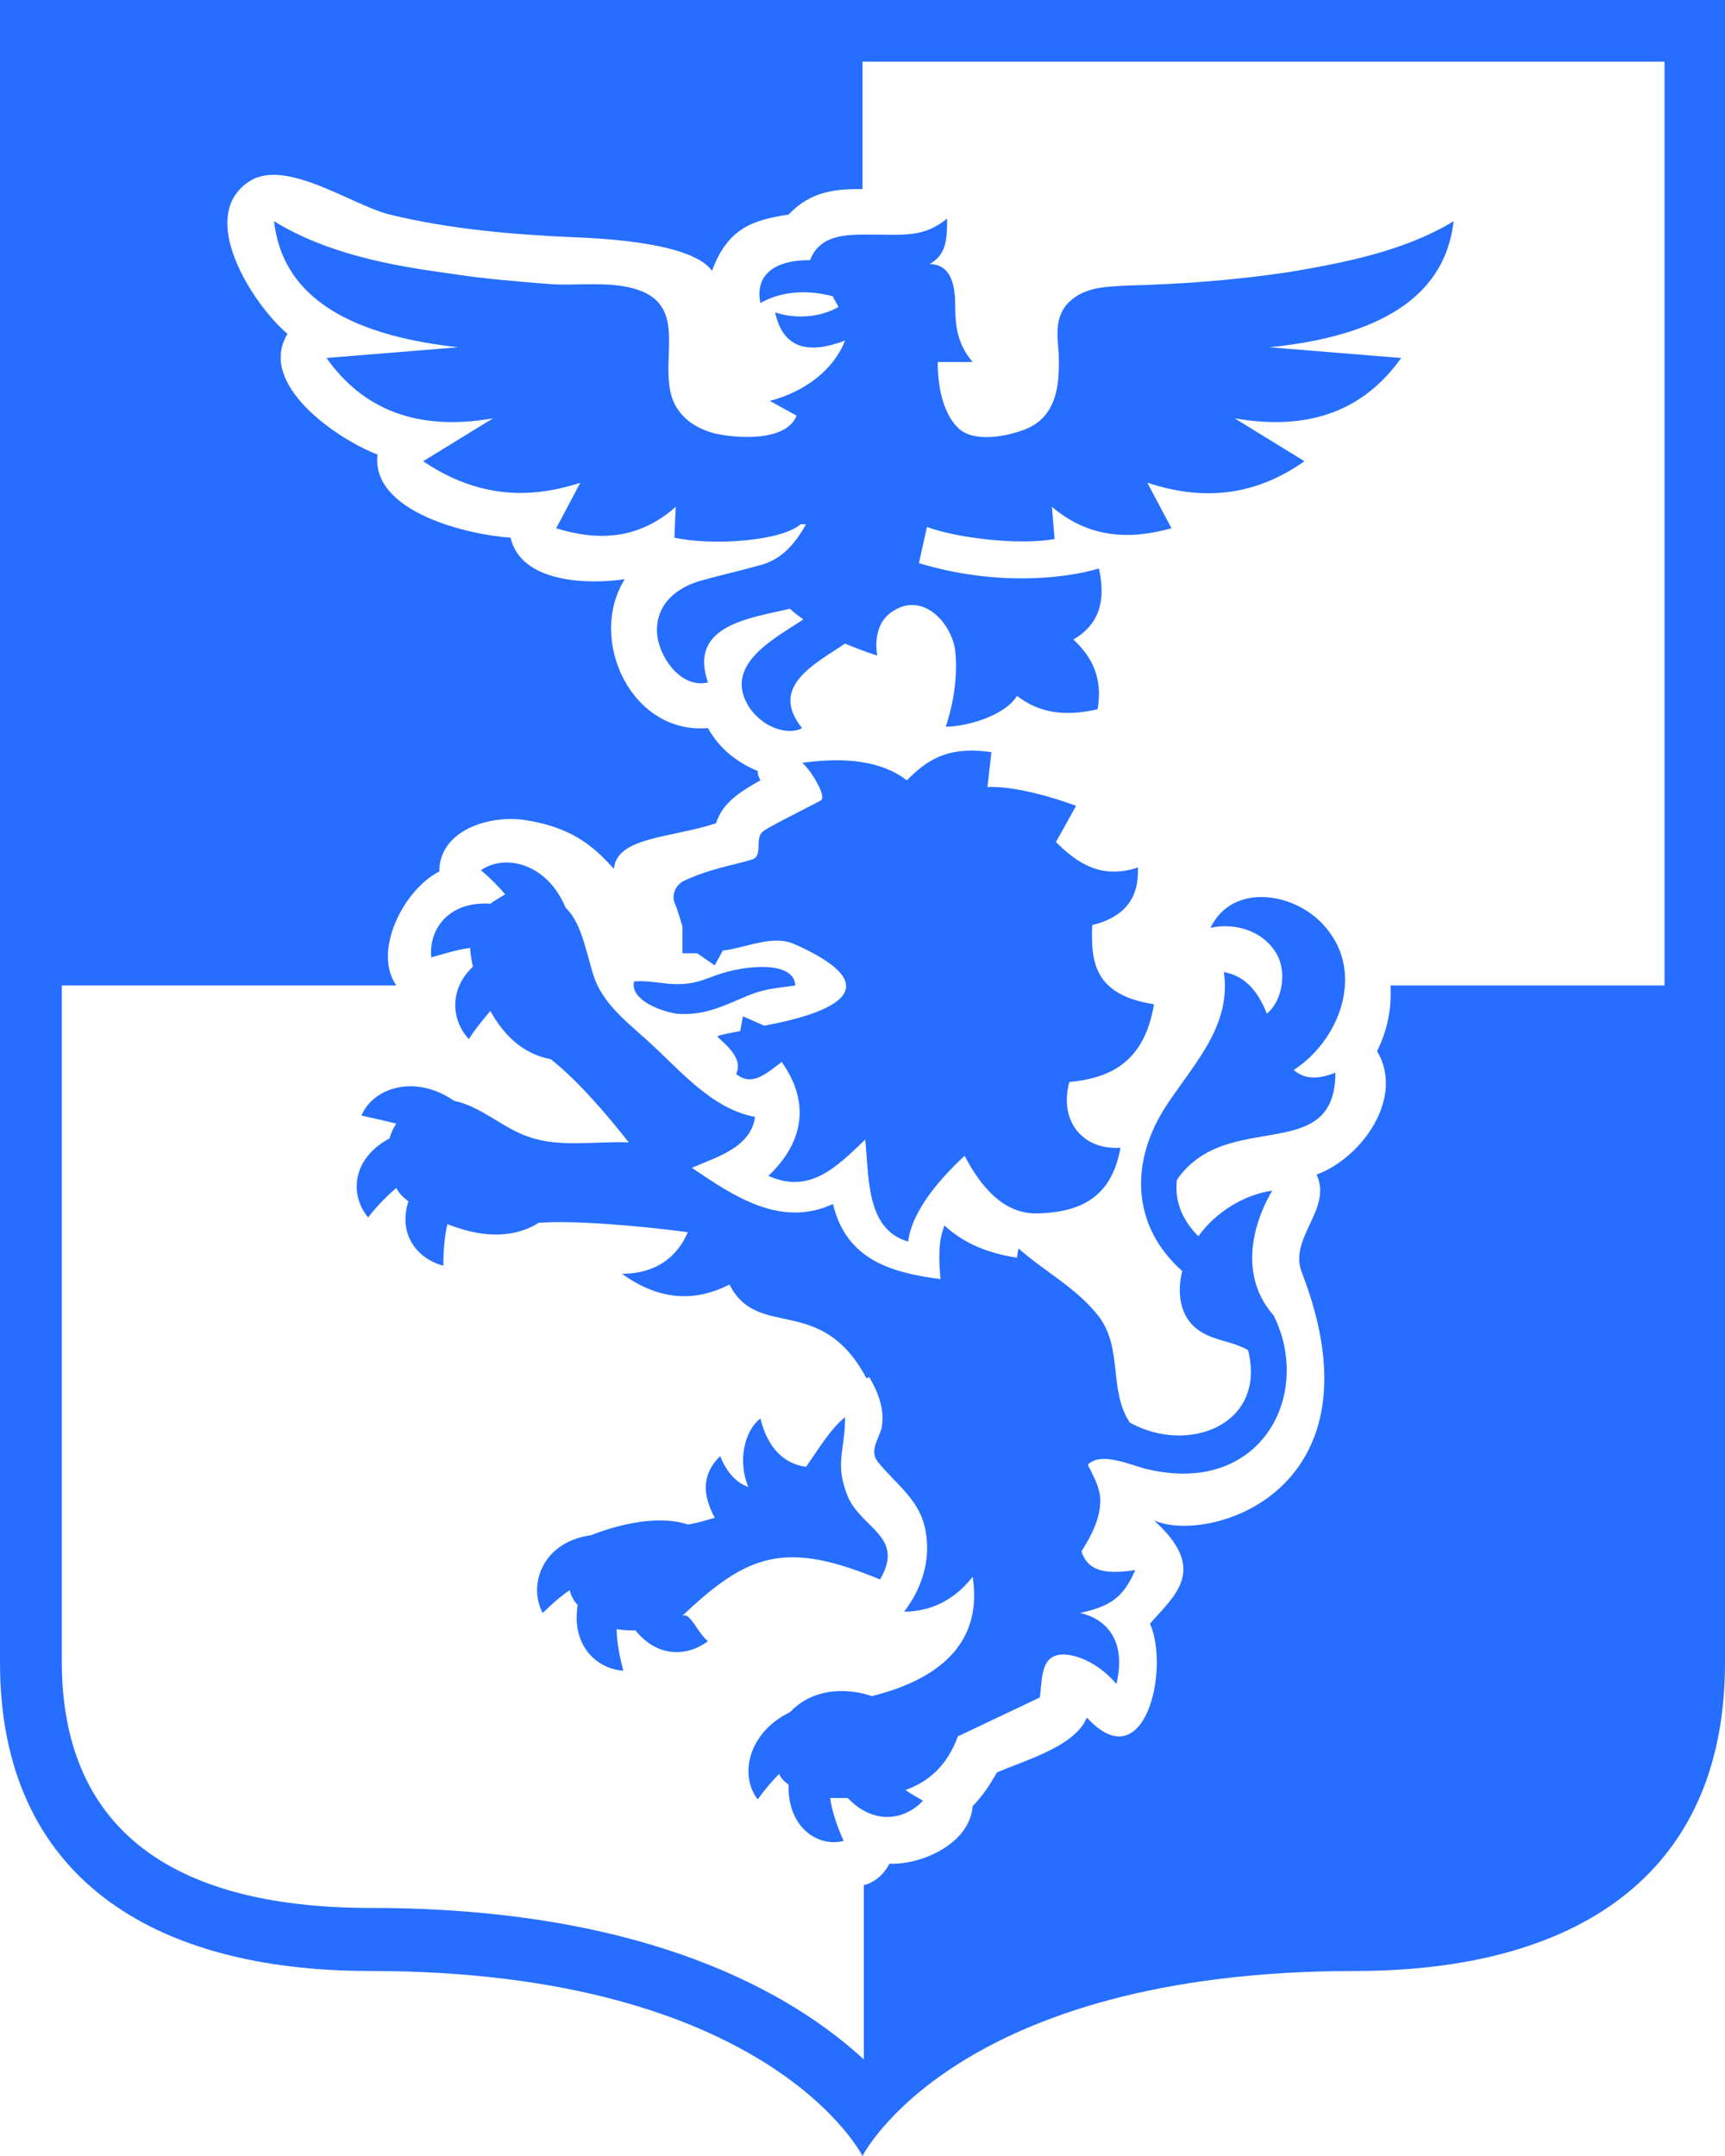 <svg width="112" height="140" viewBox="0 0 112 140" fill="none" xmlns="http://www.w3.org/2000/svg">
<path d="M0 0C0 0 0 98.906 0 107.96C0 121.978 10.031 127.985 23.988 127.985C49.981 127.985 56 140 56 140C56 140 62.019 127.985 88.012 127.985C102.056 127.985 112 121.978 112 107.96C112 98.906 112 0 112 0H0ZM108.075 63.992H90.28C90.368 65.386 90.106 66.866 89.408 68.259C91.24 71.306 88.361 75.224 85.483 76.269C86.53 78.532 83.651 80.361 84.523 82.624C90.019 96.816 78.505 100.299 74.928 98.731C78.505 101.953 76.237 103.607 74.667 105.435C75.975 108.396 74.318 115.622 70.567 111.53C69.782 113.445 66.467 114.316 64.723 115.1C64.287 115.883 63.763 116.667 63.153 117.276C62.978 119.714 59.838 121.107 57.745 121.02C57.396 121.716 56.785 122.239 56.087 122.413V133.731C51.551 129.552 42.131 123.893 24.075 123.893C10.816 123.893 4.012 118.495 4.012 107.873V63.992H25.732C24.162 61.729 26.255 57.724 28.523 56.592C28.523 53.806 32.013 52.848 34.28 53.284C37.421 53.806 38.729 55.199 39.863 56.418C40.037 54.328 43.614 54.415 46.492 53.458C46.928 52.065 48.15 51.368 49.371 50.672C49.283 50.498 49.196 50.323 49.196 50.062C47.888 49.54 46.667 48.582 45.969 47.276C40.997 47.711 38.118 41.53 40.561 37.612C38.206 37.96 33.844 37.873 33.146 34.913C30.442 34.739 24.075 33.259 24.511 29.515C21.981 28.557 16.66 24.988 18.667 21.679C16.486 19.851 12.648 14.017 16.224 11.754C18.579 10.274 22.854 13.321 25.296 13.93C29.221 14.888 33.321 15.236 37.333 15.41C39.688 15.498 45.009 15.846 46.23 17.587C47.277 14.714 49.022 14.279 51.203 13.93C52.685 12.363 54.343 12.276 56 12.276V4.005H108.075V63.992Z" fill="#266EFF"/>
<path fill-rule="evenodd" clip-rule="evenodd" d="M48.672 45.97C46.84 43.184 50.329 41.443 52.161 40.224C51.812 39.962 51.55 39.788 51.289 39.527C48.759 40.137 44.659 40.572 45.968 44.316C44.136 44.751 42.653 42.487 42.653 40.92C42.653 39.179 43.962 38.134 45.532 37.699C46.753 37.351 47.974 37.089 49.195 36.741C50.678 36.393 51.55 35.435 52.335 34.042H51.986C50.678 35.174 46.142 35.435 43.787 34.913L43.874 32.91C41.519 35 38.902 35.174 36.111 34.303L37.681 31.343C33.756 32.649 30.441 31.953 27.476 29.95L32.011 27.164C27.039 28.035 23.55 26.555 21.195 23.246L29.744 22.55C21.021 21.592 18.23 18.196 17.793 14.366C21.195 16.455 25.295 17.239 29.22 17.761C31.401 18.109 33.669 18.283 35.849 18.458C37.507 18.545 39.513 18.283 41.083 18.719C44.747 19.677 42.828 23.159 43.613 25.771C44.049 27.077 45.096 27.773 46.317 28.122C47.712 28.47 51.027 28.731 51.725 26.99L49.98 26.032C52.335 25.423 54.167 23.943 54.865 22.114C52.597 22.985 50.852 22.724 50.329 20.286C51.638 20.721 53.208 20.634 54.429 19.938C54.342 19.677 54.167 19.502 54.08 19.241C52.423 18.806 50.765 18.893 49.37 19.677C49.021 17.935 50.155 16.89 52.597 16.89C53.295 15.062 55.301 15.236 56.959 15.236C58.703 15.236 60.011 15.41 61.494 14.191C61.494 15.671 61.407 16.542 60.36 17.152C61.843 17.152 62.018 18.719 62.018 19.851C62.018 21.244 62.192 22.375 63.152 23.507H60.884C60.884 24.9 61.145 26.729 62.192 27.773C63.152 28.731 65.158 28.383 66.379 27.948C68.647 27.164 68.821 24.987 68.734 22.898C68.647 21.766 68.472 20.634 69.345 19.677C70.391 18.632 71.7 18.632 73.096 18.545C76.672 18.458 80.161 18.196 83.65 17.674C87.314 17.064 91.239 16.281 94.379 14.366C93.943 18.196 91.152 21.679 82.429 22.55L90.977 23.246C88.622 26.555 85.133 28.035 80.161 27.164L84.697 29.95C81.731 32.04 78.416 32.649 74.491 31.343L76.061 34.303C73.27 35.087 70.653 34.913 68.298 32.91L68.472 35C66.117 35.435 62.018 34.913 60.186 34.216C60.011 35 59.837 35.783 59.663 36.567C64.547 38.047 68.996 37.612 71.351 36.915C71.874 39.266 71.177 40.659 69.694 41.53C70.915 42.662 71.613 44.055 71.264 46.057C69.345 46.492 67.6 46.405 66.03 45.186C65.245 46.492 62.715 47.189 61.407 47.189C61.93 45.622 62.192 43.88 62.018 42.226C61.756 40.398 59.837 38.308 57.831 39.788C56.959 40.398 56.784 41.617 56.959 42.575C56.173 42.313 55.476 42.052 54.865 41.791C52.946 43.097 49.893 44.577 52.074 47.276C51.376 47.711 49.719 47.45 48.672 45.97Z" fill="#266EFF"/>
<path fill-rule="evenodd" clip-rule="evenodd" d="M37.508 104.216C37.247 103.955 37.072 103.607 36.985 103.259C36.462 103.607 35.851 104.129 35.24 104.739C34.281 102.997 35.153 100.124 38.38 99.689C38.38 99.689 42.044 98.122 44.661 98.993C45.272 98.906 45.795 98.731 46.406 98.557C45.62 97.077 45.533 95.771 46.754 94.552C47.191 95.597 47.801 96.293 48.586 96.555C47.888 94.9 48.325 92.898 49.371 92.114C49.72 93.507 50.505 94.987 52.337 95.249C53.296 93.856 53.994 92.724 54.867 92.027C54.867 94.291 54.169 94.987 55.041 97.164C55.913 99.254 58.792 99.776 57.134 102.562C51.029 100.037 48.586 100.821 44.225 105C44.748 104.478 45.272 106.045 45.969 106.567C44.574 107.612 42.655 107.612 41.259 105.871C40.91 105.871 40.474 105.871 40.038 105.784C40.038 106.567 40.212 107.525 40.474 108.483C38.817 108.396 37.072 106.915 37.508 104.216Z" fill="#266EFF"/>
<path fill-rule="evenodd" clip-rule="evenodd" d="M51.202 115.884C50.94 115.71 50.679 115.449 50.591 115.187C50.155 115.623 49.632 116.232 49.196 116.842C47.974 115.274 48.585 112.488 51.289 111.182C52.685 109.702 54.778 109.528 56.61 110.138C61.495 108.919 63.763 106.307 63.152 102.389C61.931 103.956 60.361 104.652 58.703 104.652C59.837 103.172 60.448 101.344 60.099 99.429C59.75 97.426 58.267 96.468 57.046 94.988C56.436 94.292 56.959 93.595 57.221 92.812C57.482 91.593 57.046 90.461 56.436 89.416L56.261 89.503C53.295 83.931 49.196 87.065 47.364 83.409C45.009 84.628 42.654 84.366 40.386 82.712C42.13 82.712 43.788 82.016 44.66 80.013C41.432 79.578 37.071 79.23 34.978 79.404C33.146 80.536 31.052 80.274 29.046 79.491C28.872 80.274 28.785 81.145 28.785 82.19C27.127 81.754 25.819 80.187 26.517 78.011C26.168 77.749 25.906 77.488 25.732 77.14C25.121 77.662 24.51 78.272 23.9 79.055C22.679 77.575 22.853 75.225 25.295 73.919C25.383 73.57 25.557 73.222 25.732 72.961C25.034 72.787 24.249 72.613 23.464 72.439C24.249 70.61 26.953 69.74 29.482 71.481C31.227 71.829 32.71 73.309 34.367 73.832C36.286 74.528 38.816 74.093 40.822 74.18C39.252 72.177 37.42 70.088 35.763 68.782C33.931 68.434 32.71 67.215 31.837 65.647C31.401 66.17 30.878 66.779 30.442 67.476C29.308 66.257 29.133 64.254 30.703 62.774C30.616 62.339 30.529 61.904 30.529 61.556C29.744 61.642 28.959 61.904 27.999 62.165C27.825 60.337 29.133 58.508 31.837 58.682C32.186 58.421 32.535 58.247 32.797 58.073C32.361 57.55 31.837 57.028 31.227 56.506C32.884 55.374 35.588 56.157 36.722 58.944C37.856 59.988 38.118 62.252 38.641 63.645C39.339 65.386 40.909 66.518 42.218 67.737C44.224 69.565 46.23 72.003 49.021 72.526C48.76 74.528 46.492 75.138 44.922 75.834C47.626 77.662 50.679 79.752 54.08 78.185C54.953 81.754 57.744 82.625 61.059 83.061C60.971 81.842 60.884 80.71 61.32 79.578C62.629 80.797 64.286 81.406 66.031 81.667L66.118 81.058C67.775 82.538 69.956 83.67 71.352 85.498C72.922 87.588 71.962 90.287 73.358 92.376C77.109 94.466 82.255 92.55 81.034 87.675C79.987 87.065 78.766 87.065 77.806 86.369C76.585 85.498 76.411 83.931 76.76 82.538C73.532 79.665 73.358 75.66 75.538 72.09C77.283 69.304 79.987 66.779 79.464 63.123C80.947 63.384 81.731 64.516 82.255 65.822C83.302 64.951 83.563 63.036 82.865 61.904C81.993 60.424 80.161 59.901 78.591 60.249C80.074 57.202 84.261 57.986 86.093 60.249C88.623 63.21 86.965 67.563 83.999 69.478C84.61 70.001 85.395 70.175 86.704 69.653C86.704 75.747 79.638 71.916 76.411 76.618C76.236 78.098 76.847 79.317 77.806 80.274C78.94 78.707 80.772 77.575 82.604 77.314C81.121 79.839 80.598 83.061 82.691 85.411V85.585V85.411C84.784 89.59 82.953 94.814 78.068 95.598C76.934 95.772 75.713 95.685 74.579 95.424C73.707 95.249 71.875 94.379 70.915 94.901C70.479 95.162 70.654 95.075 70.915 95.685C71.177 96.207 71.439 96.817 71.439 97.426C71.439 98.645 70.828 99.777 70.218 100.735C70.654 102.128 71.962 102.215 73.707 101.953C72.922 103.782 72.049 104.304 70.13 104.74C71.7 105.088 73.183 106.394 72.485 109.354C71.7 108.396 70.392 107.526 69.171 107.439C67.513 107.351 67.688 109.006 67.513 110.225L62.193 112.75C61.495 114.665 60.274 115.71 58.791 116.232C59.14 116.493 59.489 116.667 59.925 116.929C58.703 118.235 56.697 118.496 55.04 116.754C54.691 116.754 54.255 116.754 53.906 116.754C53.993 117.538 54.342 118.583 54.778 119.541C53.121 119.976 51.115 118.67 51.202 115.884Z" fill="#266EFF"/>
<path fill-rule="evenodd" clip-rule="evenodd" d="M74.927 65.212C71.002 64.602 70.827 62.425 70.914 60.075C73.008 59.552 73.967 58.333 73.88 56.331C71.525 57.114 69.955 56.07 68.559 54.677L69.868 52.326C68.472 51.803 65.855 51.02 64.111 51.107L64.372 48.843C61.407 48.408 60.098 49.453 58.877 50.672C56.871 49.105 53.905 49.279 52.073 49.54C52.509 49.801 53.73 51.717 53.294 51.978C52.335 52.5 49.631 53.806 49.456 54.067C49.02 54.59 49.544 55.547 48.846 55.809C47.712 56.157 46.054 56.418 44.397 57.202C43.874 57.463 43.612 58.072 43.787 58.595C44.048 59.204 44.223 59.901 44.31 60.162C44.31 60.597 44.31 61.903 44.31 61.903H45.27L46.403 62.687L46.927 61.729C48.41 61.555 50.154 60.684 51.55 61.294C59.4 64.776 51.375 66.256 49.631 66.605L48.235 65.995L48.061 66.953C48.061 66.953 46.578 67.214 46.578 67.301C46.84 67.649 48.322 68.607 47.799 69.739C48.846 70.609 49.805 69.652 50.765 68.955C50.852 69.216 53.818 72.612 49.892 76.356C52.597 77.575 54.341 75.746 56.173 74.005C56.435 76.269 56.173 79.838 58.964 80.622C59.226 78.532 61.145 76.443 62.628 75.05C63.587 76.878 65.07 78.881 67.425 78.794C69.693 78.707 72.135 78.097 72.746 74.527C70.304 74.701 68.734 72.786 69.431 70.261C72.223 70 74.316 68.868 74.927 65.212Z" fill="#266EFF"/>
<path fill-rule="evenodd" clip-rule="evenodd" d="M48.672 64.602C49.806 64.166 50.504 64.166 51.638 63.992C51.551 62.338 48.323 62.686 46.579 63.296C45.619 63.644 45.096 63.905 43.962 63.905C43.002 63.905 42.13 63.644 41.171 63.731C40.909 64.776 42.479 65.559 43.875 65.821C45.706 65.995 47.015 65.298 48.672 64.602Z" fill="#266EFF"/>
</svg>

